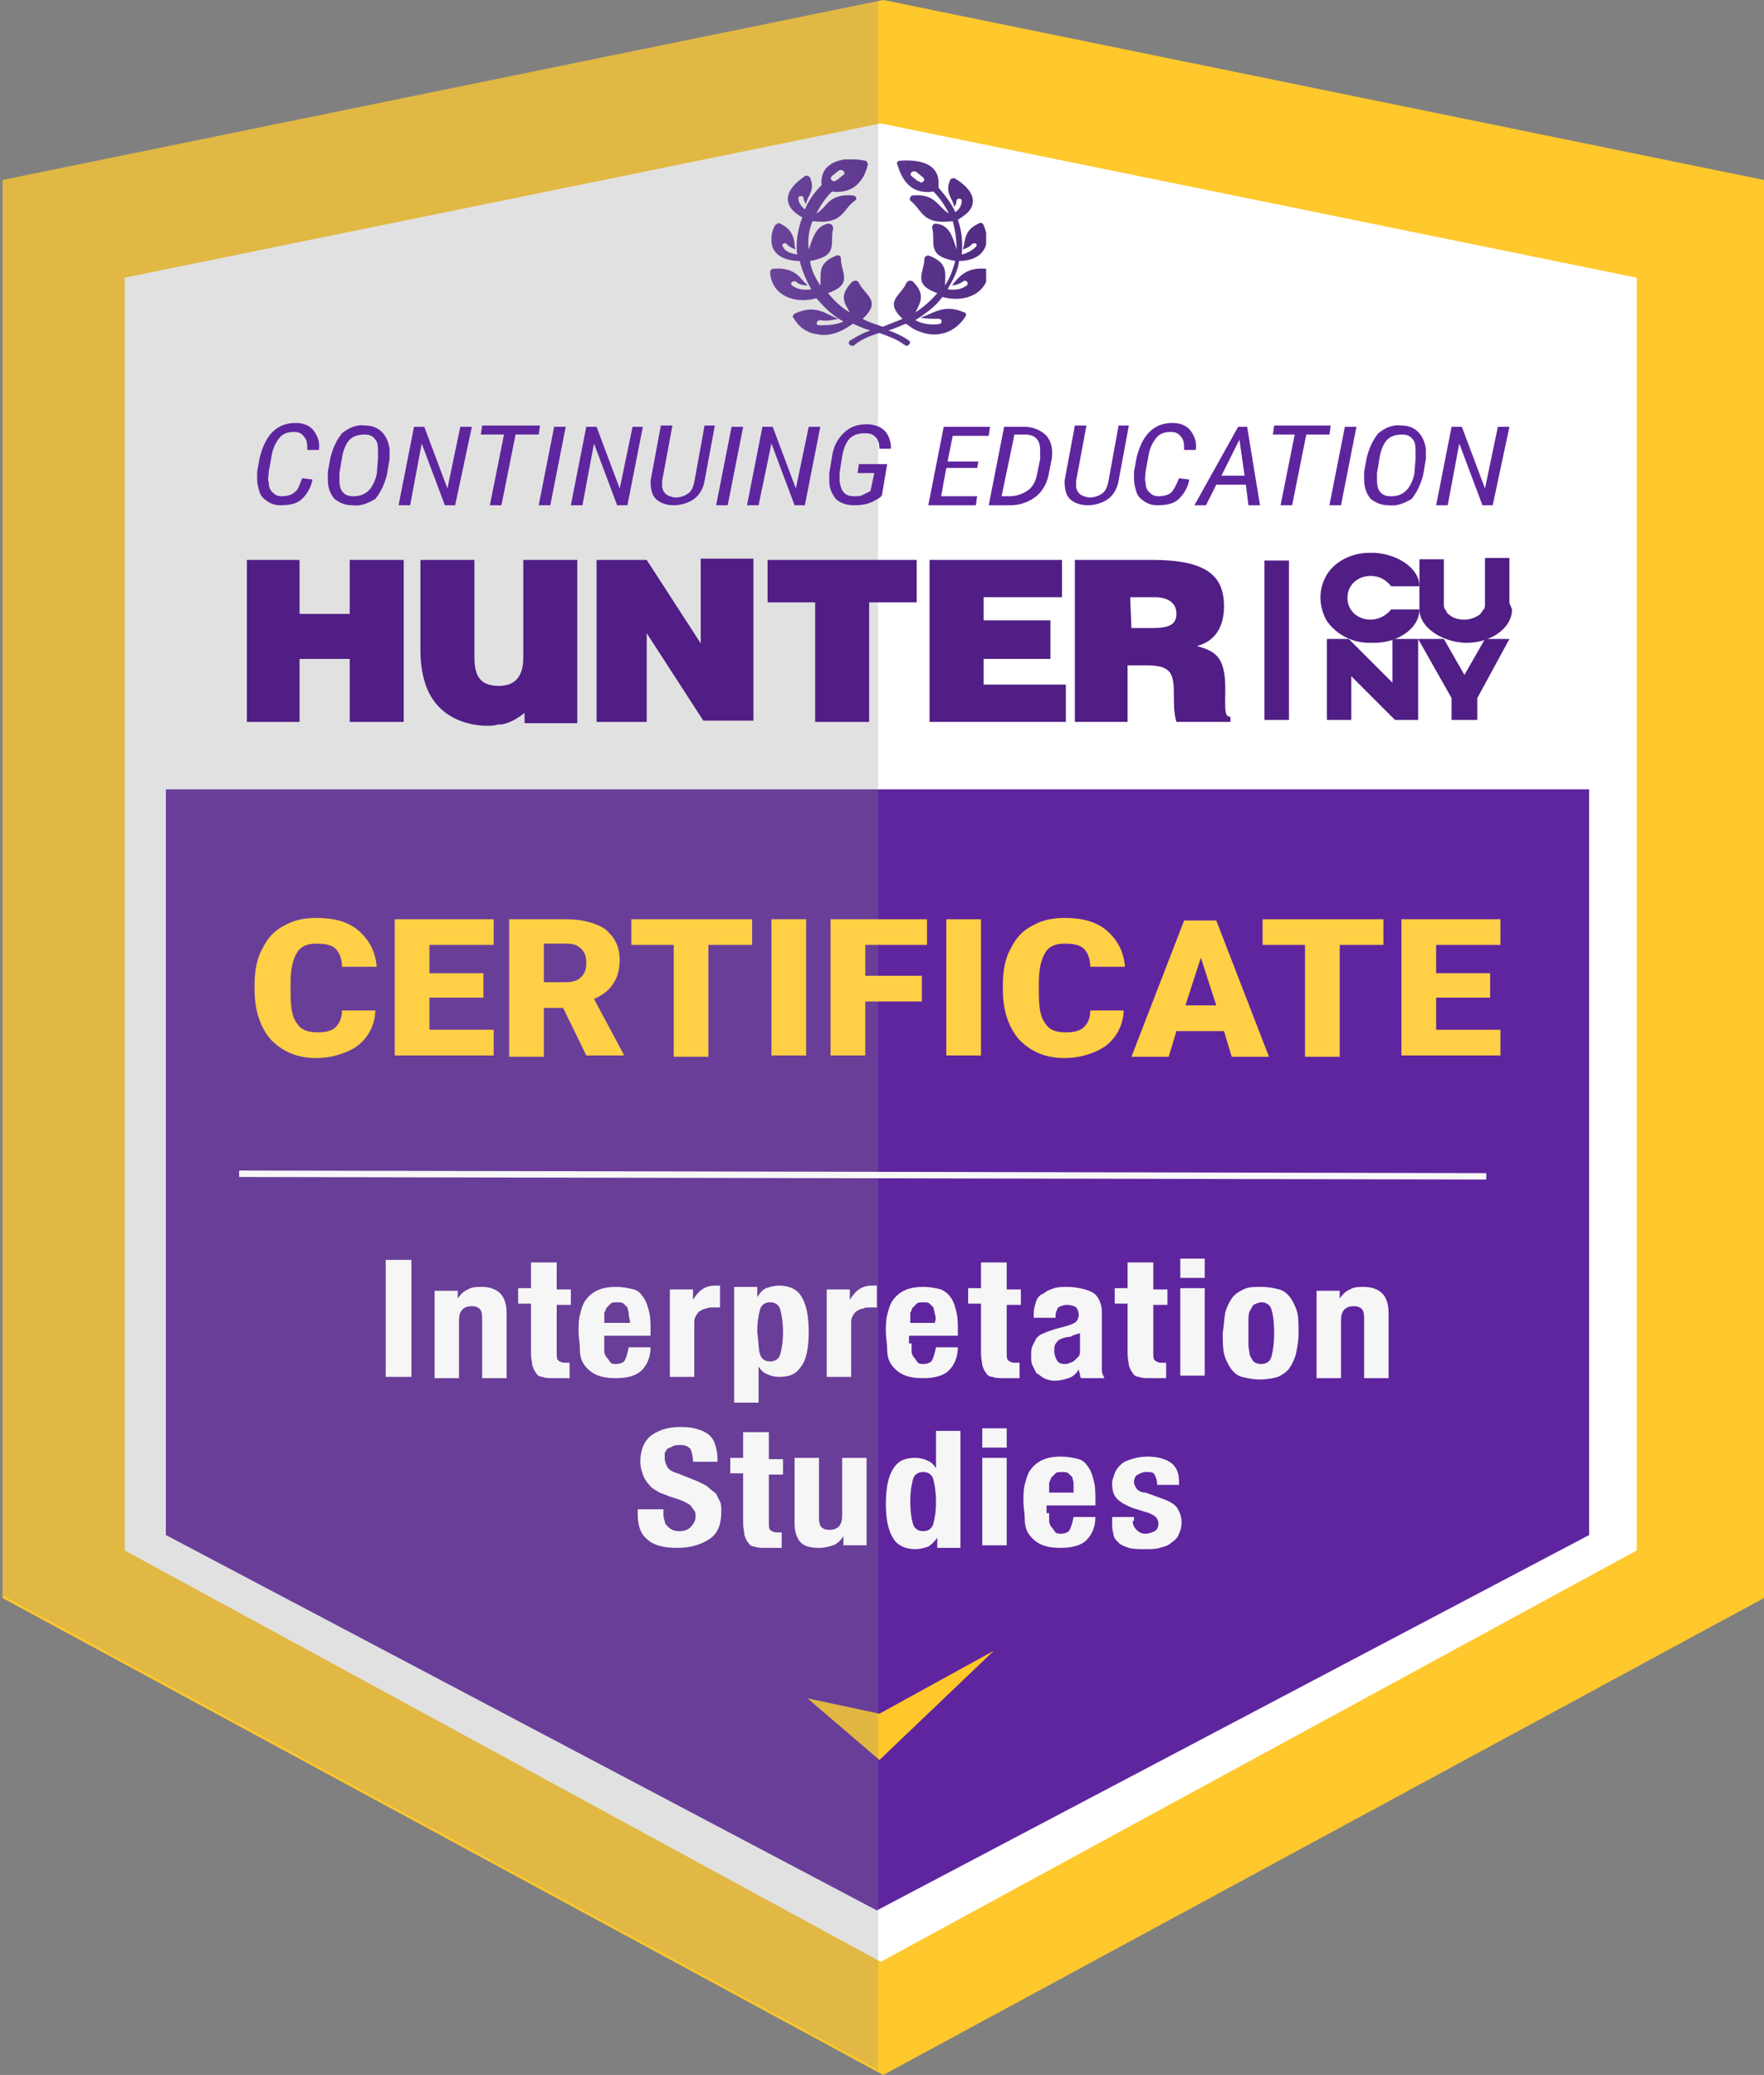 <svg xmlns="http://www.w3.org/2000/svg" xmlns:xlink="http://www.w3.org/1999/xlink" id="Layer_1" x="0px" y="0px" viewBox="0 0 137.2 161.4" style="enable-background:new 0 0 137.2 161.4;" xml:space="preserve"><rect x="0" y="0" width="137.2" height="161.4" fill="#808080" stroke="none"/><style type="text/css">	.st0{fill:#FFC82C;}	.st1{fill:#FFFFFF;}	.st2{fill:#5F259F;}	.st3{fill:#FFC72A;}	.st4{opacity:0.25;fill:#898989;}	.st5{clip-path:url(#SVGID_00000153707603283030943780000004954950764595776693_);}			.st6{clip-path:url(#SVGID_00000072993511770519466320000013990459313458140566_);fill:url(#SVGID_00000013192398076777922750000002117073858805920901_);}	.st7{fill:#501E85;}	.st8{fill:none;stroke:#501E85;stroke-width:1.905;stroke-miterlimit:10;}	.st9{enable-background:new    ;}	.st10{fill:none;stroke:#F7F7F7;stroke-width:0.5;stroke-miterlimit:10;}	.st11{fill:#FFCF46;}	.st12{fill:#F6F6F6;}</style><polygon class="st0" points="137.2,14 137.2,124.3 68.7,161.4 0.2,124.3 0.2,14 68.7,0 "></polygon><polygon class="st1" points="127.3,21.6 127.3,120.6 68.5,152.6 9.7,120.6 9.7,21.6 68.5,9.6 "></polygon><polygon class="st2" points="12.9,119.4 12.9,61.4 123.6,61.4 123.6,119.4 68.2,148.6 "></polygon><polygon class="st3" points="68.4,133.3 62.8,132.1 68.4,136.9 77.3,128.4 "></polygon><polygon class="st4" points="68.3,0 68.3,161 0,124 0,13.9 "></polygon><g id="Certificate">	<g>		<defs>			<rect id="SVGID_1_" x="59.9" y="12.4" width="16.8" height="14.5"></rect>		</defs>		<clipPath id="SVGID_00000142155495690831315480000017208961502946298023_">			<use xlink:href="#SVGID_1_" style="overflow:visible;"></use>		</clipPath>		<g style="clip-path:url(#SVGID_00000142155495690831315480000017208961502946298023_);">			<defs>				<path id="SVGID_00000060737580671082896060000000410200420951151537_" d="M64.7,13.7l0.5-0.4c0.1-0.1,0.3-0.1,0.4,0     c0.1,0.1,0.1,0.3,0,0.3l-0.5,0.4c-0.1,0-0.1,0.1-0.2,0.1C64.7,14.1,64.5,13.9,64.7,13.7 M71.4,14.1l-0.5-0.4     c-0.1-0.1-0.1-0.2,0-0.3c0.1-0.1,0.3-0.1,0.4,0l0.5,0.4c0.2,0.2,0,0.4-0.2,0.4C71.5,14.1,71.5,14.1,71.4,14.1 M66.4,12.4     c-0.3,0-0.5,0-0.7,0c-1.3,0.2-1.9,0.9-1.8,2c-0.6,0.6-1,1.2-1.3,1.9c-0.3-0.3-0.5-0.5-0.5-0.9c0-0.2,0.4-0.2,0.4,0     c0,0.2,0.1,0.3,0.2,0.5c0-0.2,0.1-0.4,0.2-0.6c0.2-0.4,0.4-0.8,0.1-1.5c-0.1-0.1-0.3-0.2-0.4-0.1c-1,0.7-1.8,1.6-1,2.6     c0.2,0.2,0.4,0.4,0.8,0.6C62,18,61.9,18.9,62,19.8c-0.5-0.1-0.9-0.2-1.1-0.6c-0.2-0.2,0.2-0.4,0.3-0.2c0.2,0.2,0.4,0.3,0.7,0.4     c-0.1-0.2-0.1-0.3-0.1-0.5c-0.1-0.6-0.3-1.1-1.1-1.5c-0.1-0.1-0.3,0-0.4,0.1C60,18,60,18.4,60,18.7c0,1.1,1,1.6,2.2,1.6     c0.2,0.8,0.5,1.5,0.9,2.2c-0.6,0.1-1.1,0-1.5-0.3c-0.2-0.2,0.1-0.4,0.3-0.3c0.2,0.2,0.5,0.3,0.9,0.3c-0.1-0.1-0.1-0.2-0.2-0.2     c-0.5-0.6-1-1.2-2.4-1.1c-0.2,0-0.3,0.1-0.3,0.3c0.1,1.7,1.8,2.5,3.6,2c0.6,0.7,1.3,1.4,2.1,1.8c0,0,0,0,0,0     c-0.6,0.3-1.3,0.3-1.9,0.3c-0.3,0-0.2-0.4,0.1-0.4c0.5,0.1,0.9,0,1.4-0.1c-0.9-0.3-1.7-1.2-3.4-0.4l0,0     c-0.1,0.1-0.2,0.2-0.1,0.3c0.4,0.7,1,1.2,1.9,1.3c0.9,0.2,1.9-0.2,2.7-0.8c0,0,0.1,0,0.1,0c0.4,0.2,0.9,0.4,1.3,0.5     c-0.6,0.2-1.1,0.5-1.6,0.8c-0.2,0.2,0,0.4,0.2,0.4h0c0.1,0,0.1,0,0.2-0.1c0.5-0.4,1.2-0.7,1.9-0.9c0.8,0.3,1.4,0.5,1.9,0.9     c0.1,0,0.1,0.1,0.2,0.1h0c0.2,0,0.4-0.3,0.2-0.4c-0.4-0.3-1-0.6-1.6-0.8c0.4-0.1,0.8-0.3,1.3-0.5l0.1,0c0.3,0.2,0.5,0.4,0.8,0.5     c1.5,0.7,3,0.2,3.8-1.1c0.1-0.1,0-0.3-0.1-0.3l0,0c-1.6-0.7-2.4,0.1-3.4,0.4c0.4,0.1,0.9,0.1,1.4,0.1c0.3,0,0.3,0.3,0.1,0.4     c-0.7,0.1-1.4,0-1.9-0.3c0,0,0,0,0,0c0.8-0.5,1.6-1.1,2.1-1.8c1.8,0.5,3.5-0.3,3.6-2c0,0,0,0,0,0v0c0-0.1-0.1-0.2-0.3-0.2     c-1.3-0.1-1.9,0.5-2.4,1.1c-0.1,0.1-0.1,0.2-0.2,0.2c0.3,0,0.6-0.1,0.9-0.3c0.2-0.2,0.5,0.1,0.3,0.3c-0.4,0.3-0.9,0.4-1.5,0.3     c0.4-0.7,0.8-1.4,0.9-2.2c0.7,0,1.4-0.2,1.8-0.7c0.5-0.6,0.4-1.4,0.1-2.1c-0.1-0.2-0.3-0.2-0.4-0.1c-0.9,0.4-1,1-1.1,1.5     c0,0.2-0.1,0.3-0.1,0.5c0.3-0.1,0.5-0.2,0.7-0.4c0.2-0.2,0.5,0,0.3,0.2c-0.3,0.3-0.7,0.5-1.1,0.6c0.1-0.9,0-1.9-0.3-2.7     c0.3-0.2,0.6-0.4,0.8-0.6c0.9-1,0-2-1-2.6c-0.1-0.1-0.4,0-0.4,0.1c-0.3,0.7-0.1,1.1,0.1,1.5c0.1,0.2,0.2,0.4,0.2,0.6     c0.1-0.1,0.2-0.3,0.2-0.5c0-0.2,0.4-0.2,0.4,0c0,0.4-0.2,0.7-0.5,0.9c-0.3-0.7-0.8-1.3-1.3-1.9c0-0.2,0-0.3,0-0.5     c-0.1-1.4-1.5-1.7-3-1.6c-0.2,0-0.3,0.2-0.2,0.3c0.2,0.7,0.5,1.3,1,1.7c0.5,0.4,1.1,0.5,1.8,0.4c0.5,0.5,0.9,1.1,1.2,1.7     c-0.2-0.1-0.4-0.3-0.6-0.5c-0.5-0.5-0.9-1-2.2-0.9v0c-0.2,0-0.3,0.3-0.2,0.4c1,0.8,0.9,1.9,3.3,1.6c0.2,0.7,0.3,1.5,0.3,2.2     c-0.3-0.9-0.5-1.9-1.6-2c-0.2,0-0.3,0.1-0.3,0.3c0.3,1.2-0.5,2.2,1.8,2.6c-0.2,0.7-0.4,1.3-0.8,1.9c0-0.9,0.3-1.7-1.2-2.3l0,0     c-0.2-0.1-0.4,0.1-0.4,0.2c0,1.1-1,2,1,2.7c-0.5,0.6-1.1,1.1-1.7,1.5c0.4-0.8,0.8-1.4-0.2-2.4l0,0c-0.1-0.1-0.4-0.1-0.5,0.1     c-0.4,1-1.8,1.4-0.3,2.8c-0.5,0.2-1,0.4-1.5,0.6c-0.1,0-0.1,0-0.1,0c-0.5-0.2-1-0.3-1.5-0.6c1.5-1.4,0.2-1.8-0.3-2.8     c-0.1-0.2-0.3-0.2-0.5-0.1l0,0c-1.1,1.1-0.6,1.7-0.2,2.4c-0.7-0.4-1.2-0.9-1.7-1.5c2-0.7,1-1.6,1-2.7c0-0.2-0.2-0.3-0.4-0.2v0     c-1.5,0.6-1.1,1.5-1.2,2.3c-0.4-0.6-0.7-1.2-0.8-1.9c2.3-0.4,1.5-1.4,1.8-2.5c0-0.1,0-0.2-0.1-0.3c-0.1-0.1-0.2-0.1-0.3-0.1     c-1,0.2-1.2,1.2-1.5,2c-0.1-0.7,0-1.5,0.3-2.2c2.4,0.3,2.3-0.9,3.3-1.6c0.2-0.1,0.1-0.4-0.2-0.4v0c-1.3-0.1-1.8,0.4-2.2,0.9     c-0.2,0.2-0.4,0.4-0.6,0.5c0.3-0.6,0.7-1.2,1.2-1.7c0.8,0.1,1.4-0.1,1.8-0.4c0.5-0.4,0.8-0.9,1-1.7c0-0.1-0.1-0.3-0.2-0.3     C66.7,12.4,66.6,12.4,66.4,12.4L66.4,12.4z"></path>			</defs>			<clipPath id="SVGID_00000182499315121810528040000007799431650179604378_">				<use xlink:href="#SVGID_00000060737580671082896060000000410200420951151537_" style="overflow:visible;"></use>			</clipPath>							<linearGradient id="SVGID_00000122678567586450515310000005075835919145470113_" gradientUnits="userSpaceOnUse" x1="1544.625" y1="300.61" x2="1544.787" y2="300.61" gradientTransform="matrix(104.291 0 0 -104.291 -161031.531 31370.717)">				<stop offset="0" style="stop-color:#6A449B"></stop>				<stop offset="1" style="stop-color:#512C82"></stop>			</linearGradient>							<rect x="59.8" y="12.4" style="clip-path:url(#SVGID_00000182499315121810528040000007799431650179604378_);fill:url(#SVGID_00000122678567586450515310000005075835919145470113_);" width="16.9" height="14.5"></rect>		</g>	</g></g><g id="Logo">	<g>		<g id="hunter-logo_00000059277896478381000710000011293586399220398778_" transform="translate(-797 -61.747)">			<path id="Path_1_00000064336310762800209360000003488211454945272252_" class="st7" d="M824.2,105.3v4.2h-3.9v-4.2h-4.1v12.6h4.1    V113h3.9v4.9h4.2v-12.6H824.2z"></path>			<path id="Path_2_00000183226353435563453780000014980299269789078949_" class="st7" d="M856.7,105.3v3.3h3.7v9.3h4.2v-9.3h3.7    v-3.3H856.7z"></path>			<path id="Path_3_00000172423344572822035320000010335292639497485442_" class="st7" d="M869.3,105.3v12.6h10.6v-2.9h-6.4V113h5.2    V110h-5.2v-1.8h6.1v-2.9C879.5,105.3,869.3,105.3,869.3,105.3z"></path>			<path id="Path_4_00000102543705295402373000000007347135875121473675_" class="st7" d="M884.9,108.2h1.9c1,0,1.7,0.4,1.7,1.3    c0,0.9-0.7,1.1-1.9,1.1H885L884.9,108.2L884.9,108.2z M886.1,113.5c1.9,0,2.2,0.5,2.2,2.2c0,0.8,0,1.5,0.2,2.2h4.2v-0.4    c-0.5,0-0.4-0.6-0.4-2.2c0-2.5-0.8-2.9-2.2-3.3c1.5-0.4,2.1-1.6,2.1-3.1c0-2.4-1.4-3.6-5.6-3.6h-6v12.6h4.1v-4.4H886.1z"></path>			<path id="Path_5_00000142862515172913194340000008995641031784191365_" class="st7" d="M837.7,105.3v7.6c0,1.3-0.5,2.2-1.9,2.2    c-1.7,0-1.9-1.1-1.9-2.3v-7.5h-4.2v7c0,0.9,0.1,1.8,0.4,2.7c1.1,3.2,4.4,3.2,4.8,3.2c0.2,0,0.6,0,0.8-0.1c0.1,0,0.2,0,0.2,0    c0.2,0,0.9-0.1,1.9-0.9v0.8h4.1v-12.7H837.7z"></path>			<path id="Path_6_00000006696680602528037140000013280961188892872365_" class="st7" d="M851.5,105.3v6.8h0.2l-4.4-6.8l0,0h-3.9    v12.6h3.9V111l4.4,6.8h3.9v-12.6H851.5z"></path>		</g>		<line class="st8" x1="99.3" y1="43.6" x2="99.3" y2="56"></line>		<g>			<polygon class="st7" points="108.3,49.7 108.3,53.1 104.9,49.7 103.2,49.7 103.2,49.7 103.2,56 105.1,56 105.1,52.6 108.5,56     110.3,56 110.3,49.7    "></polygon>			<path class="st7" d="M117.4,46.9c0-0.2,0-0.4,0-0.7c0-0.2,0-0.4,0-0.6l0,0l0,0c0-1.2,0-2.2,0-2.2h-1.9l0,0v2.2V47    c0,0.1,0,0.3-0.1,0.4c-0.1,0.1-0.2,0.3-0.3,0.4c-0.3,0.2-0.7,0.4-1.2,0.4l0,0l0,0l0,0l0,0l0,0l0,0c-0.4,0-0.9-0.1-1.2-0.4    c-0.2-0.1-0.2-0.3-0.3-0.4c-0.1-0.1-0.1-0.3-0.1-0.4v-1.3v-2.2l0,0h-1.9c0,0,0,1,0,2.2l0,0l0,0c0,0.2,0,0.4,0,0.6    c0,0.2,0,0.4,0,0.7v0.4l0,0c0,1.4,1.7,2.5,3.5,2.6c0,0,0,0,0.1,0l0,0l0,0l0,0l0,0l0,0l0,0l0,0l0,0l0,0c0,0,0,0,0.1,0    c1.8,0,3.5-1.1,3.5-2.6l0,0L117.4,46.9L117.4,46.9z"></path>			<path class="st7" d="M108.2,47.4c-0.3,0.4-0.9,0.8-1.6,0.8l0,0c-1,0-1.8-0.7-1.8-1.7s0.8-1.7,1.8-1.7l0,0c0.7,0,1.2,0.3,1.6,0.8    h2.2c0-1.4-1.7-2.5-3.5-2.6l0,0c0,0,0,0-0.1,0l0,0l0,0l0,0l0,0l0,0l0,0l0,0l0,0l0,0c0,0,0,0-0.1,0h-0.2c-1.4,0-2.7,0.7-3.3,1.7    c-0.3,0.5-0.5,1.1-0.5,1.8l0,0l0,0l0,0l0,0c0,0.6,0.2,1.3,0.5,1.8c0.7,1,1.9,1.7,3.3,1.7h0.2c0,0,0,0,0.1,0l0,0l0,0l0,0l0,0l0,0    l0,0l0,0l0,0l0,0c0,0,0,0,0.1,0l0,0c1.8,0,3.5-1.1,3.5-2.6H108.2z"></path>			<polygon class="st7" points="115.5,49.7 113.9,52.5 112.3,49.7 110.3,49.7 112.9,54.3 112.9,56 114.9,56 114.9,54.3 117.4,49.7        "></polygon>		</g>	</g>	<g class="st9">		<path class="st2" d="M24.3,37.3c-0.1,0.6-0.4,1.1-0.8,1.5c-0.4,0.4-1,0.5-1.7,0.5c-0.4,0-0.7-0.1-1-0.3c-0.3-0.2-0.5-0.4-0.6-0.7   c-0.1-0.3-0.2-0.7-0.2-1c0-0.2,0-0.4,0-0.6l0.2-1.1c0.2-0.8,0.5-1.5,1-2c0.5-0.5,1.1-0.7,1.8-0.7c0.6,0,1.1,0.2,1.4,0.6   c0.3,0.4,0.5,0.9,0.4,1.5l-0.9,0c0-0.3,0-0.6-0.1-0.8c-0.1-0.2-0.2-0.3-0.3-0.4c-0.1-0.1-0.3-0.2-0.6-0.2c-0.5,0-0.9,0.1-1.2,0.5   s-0.5,0.8-0.6,1.5l-0.2,1.1c0,0.3-0.1,0.6,0,0.8c0,0.4,0.1,0.6,0.3,0.8c0.2,0.2,0.4,0.3,0.7,0.3c0.4,0,0.8-0.1,1-0.3   c0.3-0.2,0.4-0.6,0.6-1.1L24.3,37.3z"></path>		<path class="st2" d="M27.4,39.3c-0.6,0-1-0.2-1.4-0.5c-0.3-0.4-0.5-0.8-0.5-1.5c0-0.2,0-0.4,0-0.6l0.2-1.1   c0.2-0.8,0.5-1.4,0.9-1.9c0.5-0.4,1.1-0.7,1.8-0.6c0.6,0,1,0.2,1.3,0.5c0.3,0.3,0.5,0.7,0.6,1.3l0,0.2c0,0.2,0,0.4,0,0.6l-0.2,1.2   c-0.2,0.8-0.5,1.4-0.9,1.9C28.7,39.1,28.1,39.4,27.4,39.3z M29.4,35.7l0-0.4c0-0.5,0-0.9-0.2-1.1c-0.2-0.3-0.5-0.4-0.8-0.4   c-0.5,0-0.9,0.1-1.2,0.4c-0.3,0.3-0.5,0.8-0.6,1.4l-0.2,1.2l0,0.3c0,0.5,0,0.8,0.2,1.1c0.2,0.3,0.5,0.4,0.9,0.4   c0.9,0,1.5-0.5,1.8-1.7L29.4,35.7z"></path>		<path class="st2" d="M35.4,39.3h-0.8l-1.8-4.8l-0.9,4.8H31l1.2-6.1H33l1.8,4.8l1-4.8h0.9L35.4,39.3z"></path>		<path class="st2" d="M41.9,33.8h-1.8L39,39.3h-0.9l1.1-5.5h-1.8l0.1-0.7H42L41.9,33.8z"></path>		<path class="st2" d="M42.8,39.3h-0.9l1.2-6.1H44L42.8,39.3z"></path>		<path class="st2" d="M48.8,39.3h-0.8l-1.8-4.8l-0.9,4.8h-0.9l1.2-6.1h0.8l1.8,4.8l1-4.8H50L48.8,39.3z"></path>		<path class="st2" d="M55.6,33.1l-0.8,4.3c-0.1,0.6-0.4,1.1-0.8,1.4c-0.4,0.3-1,0.5-1.6,0.5c-0.6,0-1.1-0.2-1.4-0.5   c-0.3-0.3-0.4-0.8-0.4-1.4l0.8-4.3h0.9l-0.8,4.3c0,0.2,0,0.3,0,0.5c0.1,0.5,0.4,0.7,1,0.8c0.4,0,0.7-0.1,1-0.3   c0.3-0.2,0.4-0.5,0.5-0.9l0.8-4.4H55.6z"></path>		<path class="st2" d="M56.6,39.3h-0.9l1.2-6.1h0.9L56.6,39.3z"></path>		<path class="st2" d="M62.6,39.3h-0.8L60,34.5L59,39.3h-0.9l1.2-6.1h0.8l1.8,4.8l1-4.8h0.9L62.6,39.3z"></path>		<path class="st2" d="M68.6,38.5c-0.1,0.2-0.3,0.3-0.5,0.4c-0.5,0.3-1,0.4-1.7,0.4c-0.6,0-1.1-0.2-1.4-0.5   c-0.3-0.4-0.5-0.8-0.5-1.4c0-0.2,0-0.4,0-0.6l0.2-1.2c0.1-0.8,0.4-1.4,0.9-1.9c0.5-0.5,1.1-0.7,1.8-0.7c0.6,0,1.1,0.2,1.4,0.5   c0.3,0.3,0.5,0.8,0.5,1.4l-0.9,0c0-0.4-0.1-0.7-0.3-0.9c-0.2-0.2-0.4-0.3-0.8-0.3c-0.5,0-0.9,0.1-1.2,0.4   c-0.3,0.3-0.5,0.8-0.6,1.4l-0.2,1.3l0,0.3v0.3c0.1,0.8,0.4,1.2,1.1,1.2c0.3,0,0.5,0,0.7-0.1c0.2-0.1,0.4-0.2,0.6-0.3l0.3-1.4h-1.3   l0.1-0.7H69L68.6,38.5z"></path>		<path class="st2" d="M76,36.4h-2.4l-0.4,2.2h2.8l-0.1,0.7h-3.7l1.2-6.1H77l-0.1,0.7h-2.8l-0.4,2h2.4L76,36.4z"></path>		<path class="st2" d="M76.9,39.3l1.2-6.1l1.6,0c0.7,0,1.3,0.3,1.7,0.7c0.4,0.5,0.5,1.1,0.4,1.8l-0.2,1c-0.1,0.8-0.5,1.5-1,1.9   c-0.5,0.4-1.2,0.7-2,0.7H76.9z M78.9,33.8l-1,4.8l0.6,0c0.6,0,1.1-0.2,1.5-0.5c0.4-0.3,0.6-0.8,0.7-1.4l0.2-1c0-0.2,0-0.4,0-0.7   c0-0.4-0.1-0.7-0.3-0.9c-0.2-0.2-0.5-0.3-0.9-0.3L78.9,33.8z"></path>		<path class="st2" d="M87.8,33.1L87,37.4c-0.1,0.6-0.4,1.1-0.8,1.4c-0.4,0.3-1,0.5-1.6,0.5c-0.6,0-1.1-0.2-1.4-0.5   c-0.3-0.3-0.4-0.8-0.4-1.4l0.8-4.3h0.9l-0.8,4.3c0,0.2,0,0.3,0,0.5c0.1,0.5,0.4,0.7,1,0.8c0.4,0,0.7-0.1,1-0.3   c0.3-0.2,0.4-0.5,0.5-0.9l0.8-4.4H87.8z"></path>		<path class="st2" d="M92.5,37.3c-0.1,0.6-0.4,1.1-0.8,1.5c-0.4,0.4-1,0.5-1.7,0.5c-0.4,0-0.7-0.1-1-0.3c-0.3-0.2-0.5-0.4-0.6-0.7   c-0.1-0.3-0.2-0.7-0.2-1c0-0.2,0-0.4,0-0.6l0.2-1.1c0.2-0.8,0.5-1.5,1-2c0.5-0.5,1.1-0.7,1.8-0.7c0.6,0,1.1,0.2,1.4,0.6   c0.3,0.4,0.5,0.9,0.4,1.5l-0.9,0c0-0.3,0-0.6-0.1-0.8c-0.1-0.2-0.2-0.3-0.3-0.4c-0.1-0.1-0.3-0.2-0.6-0.2c-0.5,0-0.9,0.1-1.2,0.5   s-0.5,0.8-0.6,1.5l-0.2,1.1c0,0.3-0.1,0.6,0,0.8c0,0.4,0.1,0.6,0.3,0.8c0.2,0.2,0.4,0.3,0.7,0.3c0.4,0,0.8-0.1,1-0.3   s0.4-0.6,0.6-1.1L92.5,37.3z"></path>		<path class="st2" d="M96.9,37.7h-2.3l-0.8,1.6h-0.9l3.4-6.1H97l1,6.1h-0.9L96.9,37.7z M95,37h1.8l-0.4-2.8L95,37z"></path>		<path class="st2" d="M103.4,33.8h-1.8l-1.1,5.5h-0.9l1.1-5.5H99l0.1-0.7h4.4L103.4,33.8z"></path>		<path class="st2" d="M104.3,39.3h-0.9l1.2-6.1h0.9L104.3,39.3z"></path>		<path class="st2" d="M108,39.3c-0.6,0-1-0.2-1.4-0.5c-0.3-0.4-0.5-0.8-0.5-1.5c0-0.2,0-0.4,0-0.6l0.2-1.1c0.2-0.8,0.5-1.4,0.9-1.9   c0.5-0.4,1.1-0.7,1.8-0.6c0.6,0,1,0.2,1.3,0.5c0.3,0.3,0.5,0.7,0.6,1.3l0,0.2c0,0.2,0,0.4,0,0.6l-0.2,1.2   c-0.2,0.8-0.5,1.4-0.9,1.9C109.3,39.1,108.7,39.4,108,39.3z M110.1,35.7l0-0.4c0-0.5,0-0.9-0.2-1.1c-0.2-0.3-0.5-0.4-0.8-0.4   c-0.5,0-0.9,0.1-1.2,0.4c-0.3,0.3-0.5,0.8-0.6,1.4l-0.2,1.2l0,0.3c0,0.5,0,0.8,0.2,1.1c0.2,0.3,0.5,0.4,0.9,0.4   c0.9,0,1.5-0.5,1.8-1.7L110.1,35.7z"></path>		<path class="st2" d="M116.1,39.3h-0.8l-1.8-4.8l-0.9,4.8h-0.9l1.2-6.1h0.8l1.8,4.8l1-4.8h0.9L116.1,39.3z"></path>	</g></g><line class="st10" x1="18.6" y1="91.3" x2="115.6" y2="91.5"></line><g>	<path class="st11" d="M29.2,78.5c0,0.7-0.2,1.4-0.6,2c-0.4,0.6-0.9,1-1.6,1.3c-0.7,0.3-1.5,0.5-2.4,0.5c-1.5,0-2.6-0.5-3.5-1.4  c-0.8-0.9-1.3-2.2-1.3-3.9v-0.5c0-1,0.2-2,0.6-2.7c0.4-0.8,0.9-1.4,1.7-1.8c0.7-0.4,1.5-0.6,2.5-0.6c1.4,0,2.5,0.3,3.3,1  c0.8,0.7,1.3,1.6,1.4,2.8h-2.7c0-0.6-0.2-1.1-0.5-1.4c-0.3-0.3-0.8-0.4-1.5-0.4c-0.7,0-1.2,0.2-1.5,0.7c-0.3,0.5-0.5,1.2-0.5,2.3  v0.8c0,1.1,0.1,1.9,0.5,2.4c0.3,0.5,0.8,0.7,1.6,0.7c0.6,0,1.1-0.1,1.4-0.4c0.3-0.3,0.5-0.7,0.5-1.3H29.2z"></path>	<path class="st11" d="M37.6,77.6h-4.2v2.5h5v2h-7.7V71.5h7.7v2h-5v2.2h4.2V77.6z"></path>	<path class="st11" d="M43.8,78.4h-1.5v3.8h-2.7V71.5H44c1.3,0,2.4,0.3,3.1,0.8c0.7,0.6,1.1,1.3,1.1,2.4c0,0.7-0.2,1.4-0.5,1.8  c-0.3,0.5-0.8,0.9-1.5,1.2l2.3,4.3v0.1h-2.9L43.8,78.4z M42.3,76.4H44c0.5,0,0.9-0.1,1.2-0.4c0.3-0.3,0.4-0.6,0.4-1.1  c0-0.5-0.1-0.8-0.4-1.1c-0.3-0.3-0.6-0.4-1.2-0.4h-1.7V76.4z"></path>	<path class="st11" d="M58.5,73.5h-3.4v8.7h-2.7v-8.7h-3.3v-2h9.4V73.5z"></path>	<path class="st11" d="M62.6,82.1H60V71.5h2.7V82.1z"></path>	<path class="st11" d="M71.7,77.9h-4.4v4.2h-2.7V71.5h7.5v2h-4.8v2.4h4.4V77.9z"></path>	<path class="st11" d="M76.3,82.1h-2.7V71.5h2.7V82.1z"></path>	<path class="st11" d="M87.4,78.5c0,0.7-0.2,1.4-0.6,2c-0.4,0.6-0.9,1-1.6,1.3c-0.7,0.3-1.5,0.5-2.4,0.5c-1.5,0-2.6-0.5-3.5-1.4  c-0.8-0.9-1.3-2.2-1.3-3.9v-0.5c0-1,0.2-2,0.6-2.7c0.4-0.8,0.9-1.4,1.7-1.8c0.7-0.4,1.5-0.6,2.5-0.6c1.4,0,2.5,0.3,3.3,1  c0.8,0.7,1.3,1.6,1.4,2.8h-2.7c0-0.6-0.2-1.1-0.5-1.4c-0.3-0.3-0.8-0.4-1.5-0.4c-0.7,0-1.2,0.2-1.5,0.7c-0.3,0.5-0.5,1.2-0.5,2.3  v0.8c0,1.1,0.1,1.9,0.5,2.4c0.3,0.5,0.8,0.7,1.6,0.7c0.6,0,1.1-0.1,1.4-0.4c0.3-0.3,0.5-0.7,0.5-1.3H87.4z"></path>	<path class="st11" d="M95.2,80.2h-3.7l-0.6,2H88l4.1-10.6h2.5l4.1,10.6h-2.9L95.2,80.2z M92.2,78.2h2.4l-1.2-3.7L92.2,78.2z"></path>	<path class="st11" d="M107.6,73.5h-3.4v8.7h-2.7v-8.7h-3.3v-2h9.4V73.5z"></path>	<path class="st11" d="M115.9,77.6h-4.2v2.5h5v2h-7.7V71.5h7.7v2h-5v2.2h4.2V77.6z"></path></g><g>	<path class="st12" d="M30,98h2v9.1h-2V98z"></path>	<path class="st12" d="M35.6,100.2v0.8h0c0.2-0.3,0.5-0.6,0.8-0.7c0.3-0.2,0.7-0.2,1.1-0.2c0.6,0,1.1,0.2,1.4,0.5  c0.3,0.3,0.5,0.8,0.5,1.5v5.1h-1.9v-4.7c0-0.4-0.1-0.6-0.2-0.7c-0.1-0.1-0.3-0.2-0.6-0.2c-0.7,0-1,0.4-1,1.1v4.5h-1.9v-6.8H35.6z"></path>	<path class="st12" d="M43.3,98.3v2h1.1v1.2h-1.1v3.7c0,0.3,0,0.5,0.1,0.6c0.1,0.1,0.3,0.2,0.5,0.2c0.1,0,0.1,0,0.2,0s0.1,0,0.2,0  v1.2c-0.2,0-0.4,0-0.6,0c-0.2,0-0.4,0-0.6,0c-0.4,0-0.7,0-0.9-0.1c-0.2,0-0.4-0.1-0.5-0.3c-0.1-0.1-0.2-0.3-0.3-0.6  c0-0.2-0.1-0.5-0.1-0.9v-3.9h-1v-1.2h1v-2H43.3z"></path>	<path class="st12" d="M47,104.5c0,0.2,0,0.4,0,0.6c0,0.2,0.1,0.4,0.2,0.5c0.1,0.1,0.2,0.3,0.3,0.4c0.1,0.1,0.3,0.1,0.4,0.1  c0.3,0,0.6-0.1,0.7-0.3c0.1-0.2,0.2-0.5,0.3-1h1.7c0,0.8-0.3,1.4-0.7,1.8c-0.4,0.4-1.1,0.6-2,0.6c-0.7,0-1.2-0.1-1.6-0.3  c-0.4-0.2-0.7-0.5-0.9-0.8c-0.2-0.3-0.3-0.7-0.3-1.2c0-0.4-0.1-0.9-0.1-1.3c0-0.5,0-0.9,0.1-1.3c0.1-0.4,0.2-0.8,0.4-1.1  c0.2-0.3,0.5-0.6,0.9-0.8c0.4-0.2,0.9-0.3,1.5-0.3c0.6,0,1,0.1,1.4,0.2s0.6,0.4,0.8,0.7c0.2,0.3,0.3,0.7,0.4,1.1  c0.1,0.4,0.1,0.9,0.1,1.4v0.4H47V104.5z M48.9,102.2c0-0.2-0.1-0.4-0.1-0.5c-0.1-0.1-0.2-0.2-0.3-0.3c-0.1-0.1-0.3-0.1-0.5-0.1  c-0.2,0-0.4,0-0.5,0.1c-0.1,0.1-0.2,0.2-0.3,0.3c-0.1,0.1-0.1,0.3-0.2,0.4c0,0.2,0,0.3,0,0.5v0.3H49  C49,102.6,48.9,102.4,48.9,102.2z"></path>	<path class="st12" d="M53.9,100.2v0.9h0c0.2-0.3,0.4-0.6,0.7-0.8c0.3-0.2,0.6-0.3,1-0.3c0.1,0,0.1,0,0.2,0c0.1,0,0.1,0,0.2,0v1.7  c-0.1,0-0.2,0-0.3,0c-0.1,0-0.2,0-0.3,0c-0.2,0-0.3,0-0.5,0.1c-0.2,0-0.3,0.1-0.5,0.2c-0.1,0.1-0.2,0.2-0.3,0.4  c-0.1,0.2-0.1,0.3-0.1,0.6v4.1h-1.9v-6.8H53.9z"></path>	<path class="st12" d="M58.9,100.2v0.7h0c0.2-0.3,0.4-0.6,0.7-0.7c0.3-0.1,0.6-0.2,1-0.2c0.8,0,1.4,0.3,1.7,0.8  c0.4,0.6,0.6,1.5,0.6,2.8c0,1.3-0.2,2.2-0.6,2.7c-0.4,0.6-0.9,0.8-1.7,0.8c-0.4,0-0.7-0.1-0.9-0.2c-0.3-0.1-0.5-0.3-0.7-0.6h0v2.8  h-1.9v-9H58.9z M59.1,105.3c0.1,0.4,0.4,0.6,0.8,0.6c0.4,0,0.7-0.2,0.8-0.6s0.2-0.9,0.2-1.7c0-0.7-0.1-1.3-0.2-1.7  c-0.1-0.4-0.4-0.6-0.8-0.6c-0.4,0-0.7,0.2-0.8,0.6c-0.1,0.4-0.2,0.9-0.2,1.7C59,104.4,59,105,59.1,105.3z"></path>	<path class="st12" d="M66.1,100.2v0.9h0c0.2-0.3,0.4-0.6,0.7-0.8s0.6-0.3,1-0.3c0.1,0,0.1,0,0.2,0c0.1,0,0.1,0,0.2,0v1.7  c-0.1,0-0.2,0-0.3,0c-0.1,0-0.2,0-0.3,0c-0.2,0-0.3,0-0.5,0.1c-0.2,0-0.3,0.1-0.5,0.2c-0.1,0.1-0.2,0.2-0.3,0.4  c-0.1,0.2-0.1,0.3-0.1,0.6v4.1h-1.9v-6.8H66.1z"></path>	<path class="st12" d="M70.9,104.5c0,0.2,0,0.4,0,0.6c0,0.2,0.1,0.4,0.2,0.5c0.1,0.1,0.2,0.3,0.3,0.4c0.1,0.1,0.3,0.1,0.4,0.1  c0.3,0,0.6-0.1,0.7-0.3c0.1-0.2,0.2-0.5,0.3-1h1.7c0,0.8-0.3,1.4-0.7,1.8c-0.4,0.4-1.1,0.6-2,0.6c-0.7,0-1.2-0.1-1.6-0.3  c-0.4-0.2-0.7-0.5-0.9-0.8c-0.2-0.3-0.3-0.7-0.3-1.2c0-0.4-0.1-0.9-0.1-1.3c0-0.5,0-0.9,0.1-1.3c0.1-0.4,0.2-0.8,0.4-1.1  c0.2-0.3,0.5-0.6,0.9-0.8s0.9-0.3,1.5-0.3c0.6,0,1,0.1,1.4,0.2c0.4,0.2,0.6,0.4,0.8,0.7c0.2,0.3,0.3,0.7,0.4,1.1  c0.1,0.4,0.1,0.9,0.1,1.4v0.4h-3.8V104.5z M72.7,102.2c0-0.2-0.1-0.4-0.1-0.5c-0.1-0.1-0.2-0.2-0.3-0.3c-0.1-0.1-0.3-0.1-0.5-0.1  c-0.2,0-0.4,0-0.5,0.1c-0.1,0.1-0.2,0.2-0.3,0.3c-0.1,0.1-0.1,0.3-0.2,0.4c0,0.2,0,0.3,0,0.5v0.3h1.9  C72.8,102.6,72.8,102.4,72.7,102.2z"></path>	<path class="st12" d="M78.3,98.3v2h1.1v1.2h-1.1v3.7c0,0.3,0,0.5,0.1,0.6c0.1,0.1,0.3,0.2,0.5,0.2c0.1,0,0.1,0,0.2,0  c0.1,0,0.1,0,0.2,0v1.2c-0.2,0-0.4,0-0.6,0c-0.2,0-0.4,0-0.6,0c-0.4,0-0.7,0-0.9-0.1c-0.2,0-0.4-0.1-0.5-0.3  c-0.1-0.1-0.2-0.3-0.3-0.6c0-0.2-0.1-0.5-0.1-0.9v-3.9h-1v-1.2h1v-2H78.3z"></path>	<path class="st12" d="M80.4,102.2c0-0.4,0.1-0.7,0.2-1c0.1-0.3,0.3-0.5,0.6-0.6c0.2-0.2,0.5-0.3,0.8-0.4c0.3-0.1,0.7-0.1,1-0.1  c0.6,0,1,0.1,1.4,0.2c0.3,0.1,0.6,0.2,0.8,0.4c0.2,0.2,0.3,0.4,0.4,0.7c0.1,0.3,0.1,0.5,0.1,0.8v3.6c0,0.3,0,0.6,0,0.8  c0,0.2,0.1,0.4,0.2,0.6h-1.8c-0.1-0.1-0.1-0.2-0.1-0.3c0-0.1-0.1-0.2-0.1-0.4h0c-0.2,0.4-0.5,0.6-0.8,0.7s-0.7,0.2-1.1,0.2  c-0.3,0-0.6-0.1-0.8-0.2c-0.2-0.1-0.4-0.3-0.6-0.4c-0.1-0.2-0.2-0.4-0.3-0.6c-0.1-0.2-0.1-0.5-0.1-0.7c0-0.3,0-0.6,0.1-0.8  c0.1-0.2,0.2-0.4,0.3-0.6c0.2-0.2,0.3-0.3,0.6-0.4c0.2-0.1,0.5-0.2,0.8-0.3l1.1-0.3c0.3-0.1,0.5-0.2,0.6-0.3  c0.1-0.1,0.2-0.3,0.2-0.5c0-0.3-0.1-0.5-0.2-0.6c-0.1-0.1-0.4-0.2-0.7-0.2c-0.3,0-0.5,0.1-0.7,0.2c-0.1,0.2-0.2,0.4-0.2,0.6v0.2  h-1.7V102.2z M83.4,103.9c-0.1,0.1-0.3,0.1-0.4,0.1c-0.4,0.1-0.7,0.2-0.8,0.4c-0.2,0.2-0.2,0.4-0.2,0.7c0,0.3,0.1,0.5,0.2,0.7  c0.1,0.2,0.3,0.3,0.6,0.3c0.1,0,0.3,0,0.4-0.1c0.1,0,0.3-0.1,0.4-0.2c0.1-0.1,0.2-0.2,0.3-0.3c0.1-0.1,0.1-0.3,0.1-0.5v-1.3  C83.7,103.8,83.6,103.8,83.4,103.9z"></path>	<path class="st12" d="M89.7,98.3v2h1.1v1.2h-1.1v3.7c0,0.3,0,0.5,0.1,0.6c0.1,0.1,0.3,0.2,0.5,0.2c0.1,0,0.1,0,0.2,0  c0.1,0,0.1,0,0.2,0v1.2c-0.2,0-0.4,0-0.6,0c-0.2,0-0.4,0-0.6,0c-0.4,0-0.7,0-0.9-0.1c-0.2,0-0.4-0.1-0.5-0.3  c-0.1-0.1-0.2-0.3-0.3-0.6c0-0.2-0.1-0.5-0.1-0.9v-3.9h-1v-1.2h1v-2H89.7z"></path>	<path class="st12" d="M93.7,97.9v1.5h-1.9v-1.5H93.7z M93.7,100.2v6.8h-1.9v-6.8H93.7z"></path>	<path class="st12" d="M95.3,102.1c0.1-0.4,0.3-0.8,0.5-1.1c0.2-0.3,0.5-0.5,0.9-0.7c0.4-0.2,0.8-0.2,1.4-0.2c0.6,0,1,0.1,1.4,0.2  c0.4,0.1,0.7,0.4,0.9,0.7c0.2,0.3,0.4,0.7,0.5,1.1c0.1,0.4,0.1,1,0.1,1.6c0,0.6-0.1,1.1-0.2,1.6c-0.1,0.4-0.3,0.8-0.5,1.1  c-0.2,0.3-0.5,0.5-0.9,0.7c-0.4,0.1-0.8,0.2-1.4,0.2c-0.6,0-1-0.1-1.4-0.2c-0.4-0.1-0.7-0.4-0.9-0.7s-0.4-0.7-0.5-1.1  c-0.1-0.5-0.1-1-0.1-1.6C95.2,103.1,95.2,102.6,95.3,102.1z M97.1,104.6c0,0.3,0.1,0.6,0.1,0.8c0.1,0.2,0.2,0.4,0.3,0.5  c0.1,0.1,0.3,0.2,0.6,0.2c0.4,0,0.7-0.2,0.8-0.6c0.1-0.4,0.2-1,0.2-1.8c0-0.9-0.1-1.5-0.2-1.8c-0.1-0.4-0.4-0.6-0.8-0.6  c-0.2,0-0.4,0.1-0.6,0.2c-0.1,0.1-0.2,0.3-0.3,0.5c-0.1,0.2-0.1,0.5-0.1,0.8c0,0.3,0,0.6,0,1C97.1,104,97.1,104.3,97.1,104.6z"></path>	<path class="st12" d="M104.2,100.2v0.8h0c0.2-0.3,0.5-0.6,0.8-0.7c0.3-0.2,0.7-0.2,1.1-0.2c0.6,0,1.1,0.2,1.4,0.5  c0.3,0.3,0.5,0.8,0.5,1.5v5.1h-1.9v-4.7c0-0.4-0.1-0.6-0.2-0.7c-0.1-0.1-0.3-0.2-0.6-0.2c-0.7,0-1,0.4-1,1.1v4.5h-1.9v-6.8H104.2z"></path>	<path class="st12" d="M51.6,117.7c0,0.2,0,0.4,0.1,0.6c0,0.2,0.1,0.3,0.2,0.4c0.1,0.1,0.2,0.2,0.4,0.3c0.2,0.1,0.4,0.1,0.6,0.1  c0.3,0,0.6-0.1,0.8-0.3c0.2-0.2,0.4-0.5,0.4-0.8c0-0.2,0-0.4-0.1-0.5c-0.1-0.1-0.2-0.3-0.3-0.4c-0.1-0.1-0.3-0.2-0.5-0.3  c-0.2-0.1-0.5-0.2-0.8-0.3c-0.4-0.1-0.8-0.3-1.1-0.4c-0.3-0.2-0.6-0.3-0.8-0.6c-0.2-0.2-0.4-0.5-0.5-0.8c-0.1-0.3-0.2-0.6-0.2-1  c0-0.9,0.3-1.6,0.8-2c0.5-0.4,1.3-0.7,2.2-0.7c0.4,0,0.8,0,1.2,0.1c0.4,0.1,0.7,0.2,1,0.4c0.3,0.2,0.5,0.5,0.6,0.8s0.2,0.7,0.2,1.1  v0.3h-1.9c0-0.4-0.1-0.8-0.2-1c-0.2-0.2-0.4-0.3-0.8-0.3c-0.2,0-0.4,0-0.6,0.1c-0.1,0.1-0.3,0.1-0.4,0.2c-0.1,0.1-0.1,0.2-0.2,0.3  c0,0.1,0,0.3,0,0.4c0,0.3,0.1,0.5,0.2,0.7c0.1,0.2,0.4,0.4,0.8,0.5l1.5,0.6c0.4,0.2,0.7,0.3,0.9,0.5c0.2,0.2,0.4,0.3,0.6,0.5  c0.1,0.2,0.2,0.4,0.3,0.6c0.1,0.2,0.1,0.5,0.1,0.8c0,1-0.3,1.7-0.9,2.1c-0.6,0.4-1.4,0.7-2.5,0.7c-1.1,0-1.9-0.2-2.4-0.7  c-0.5-0.4-0.7-1.1-0.7-1.9v-0.4h2V117.7z"></path>	<path class="st12" d="M59.8,111.5v2h1.1v1.2h-1.1v3.7c0,0.3,0,0.5,0.1,0.6c0.1,0.1,0.3,0.2,0.5,0.2c0.1,0,0.1,0,0.2,0  c0.1,0,0.1,0,0.2,0v1.2c-0.2,0-0.4,0-0.6,0s-0.4,0-0.6,0c-0.4,0-0.7,0-0.9-0.1c-0.2,0-0.4-0.1-0.5-0.3c-0.1-0.1-0.2-0.3-0.3-0.6  c0-0.2-0.1-0.5-0.1-0.9v-3.9h-1v-1.2h1v-2H59.8z"></path>	<path class="st12" d="M65.6,119.5c-0.2,0.3-0.5,0.6-0.8,0.7c-0.3,0.1-0.7,0.2-1.1,0.2c-0.6,0-1.1-0.1-1.4-0.4  c-0.3-0.3-0.5-0.8-0.5-1.5v-5.1h1.9v4.7c0,0.4,0.1,0.6,0.2,0.7c0.1,0.1,0.3,0.2,0.6,0.2c0.7,0,1-0.4,1-1.1v-4.5h1.9v6.8h-1.8  L65.6,119.5L65.6,119.5z"></path>	<path class="st12" d="M72.9,119.6c-0.2,0.3-0.4,0.5-0.7,0.7c-0.3,0.1-0.6,0.2-1,0.2c-0.8,0-1.4-0.3-1.7-0.8  c-0.4-0.6-0.6-1.5-0.6-2.7c0-1.3,0.2-2.2,0.6-2.8c0.4-0.6,0.9-0.8,1.7-0.8c0.4,0,0.7,0.1,0.9,0.2c0.3,0.1,0.5,0.3,0.7,0.6h0v-2.9  h1.9v9.1h-1.8L72.9,119.6L72.9,119.6z M71,118.5c0.1,0.4,0.4,0.6,0.8,0.6c0.4,0,0.7-0.2,0.8-0.6c0.1-0.4,0.2-0.9,0.2-1.7  c0-0.7-0.1-1.3-0.2-1.7c-0.1-0.4-0.4-0.6-0.8-0.6c-0.4,0-0.7,0.2-0.8,0.6c-0.1,0.4-0.2,0.9-0.2,1.7C70.8,117.6,70.9,118.2,71,118.5  z"></path>	<path class="st12" d="M78.3,111.1v1.5h-1.9v-1.5H78.3z M78.3,113.4v6.8h-1.9v-6.8H78.3z"></path>	<path class="st12" d="M81.6,117.7c0,0.2,0,0.4,0,0.6c0,0.2,0.1,0.4,0.2,0.5c0.1,0.1,0.2,0.3,0.3,0.4c0.1,0.1,0.3,0.1,0.4,0.1  c0.3,0,0.6-0.1,0.7-0.3c0.1-0.2,0.2-0.5,0.3-1h1.7c0,0.8-0.3,1.4-0.7,1.8c-0.4,0.4-1.1,0.6-2,0.6c-0.7,0-1.2-0.1-1.6-0.3  c-0.4-0.2-0.7-0.5-0.9-0.8c-0.2-0.3-0.3-0.7-0.3-1.2c0-0.4-0.1-0.9-0.1-1.3c0-0.5,0-0.9,0.1-1.3c0.1-0.4,0.2-0.8,0.4-1.1  c0.2-0.3,0.5-0.6,0.9-0.8s0.9-0.3,1.5-0.3c0.6,0,1,0.1,1.4,0.2s0.6,0.4,0.8,0.7c0.2,0.3,0.3,0.7,0.4,1.1c0.1,0.4,0.1,0.9,0.1,1.4  v0.4h-3.8V117.7z M83.5,115.4c0-0.2-0.1-0.4-0.1-0.5c-0.1-0.1-0.2-0.2-0.3-0.3c-0.1-0.1-0.3-0.1-0.5-0.1c-0.2,0-0.4,0-0.5,0.1  c-0.1,0.1-0.2,0.2-0.3,0.3c-0.1,0.1-0.1,0.3-0.2,0.4c0,0.2,0,0.3,0,0.5v0.3h1.9C83.5,115.8,83.5,115.6,83.5,115.4z"></path>	<path class="st12" d="M88.1,118.3c0,0.3,0.1,0.5,0.3,0.7c0.2,0.2,0.4,0.3,0.7,0.3c0.3,0,0.5-0.1,0.7-0.2c0.2-0.1,0.3-0.3,0.3-0.6  c0-0.2-0.1-0.4-0.2-0.5c-0.1-0.1-0.3-0.2-0.5-0.3l-1.3-0.4c-0.5-0.2-0.9-0.4-1.2-0.7c-0.3-0.3-0.4-0.7-0.4-1.2  c0-0.3,0.1-0.5,0.2-0.8c0.1-0.3,0.3-0.5,0.5-0.7c0.2-0.2,0.5-0.3,0.8-0.4c0.3-0.1,0.8-0.2,1.2-0.2c0.9,0,1.5,0.2,1.9,0.5  c0.4,0.3,0.6,0.8,0.6,1.4v0.3H90c0-0.4-0.1-0.6-0.2-0.8c-0.1-0.2-0.3-0.2-0.7-0.2c-0.2,0-0.4,0.1-0.6,0.2c-0.2,0.1-0.3,0.3-0.3,0.6  c0,0.2,0.1,0.3,0.2,0.5c0.1,0.1,0.3,0.3,0.7,0.3l1.1,0.4c0.6,0.2,1,0.4,1.3,0.7c0.2,0.3,0.4,0.7,0.4,1.2c0,0.4-0.1,0.7-0.2,0.9  c-0.1,0.3-0.3,0.5-0.6,0.7c-0.2,0.2-0.5,0.3-0.9,0.4c-0.3,0.1-0.7,0.1-1.1,0.1c-0.5,0-1,0-1.3-0.1s-0.6-0.2-0.8-0.4  c-0.2-0.2-0.4-0.4-0.4-0.7c-0.1-0.3-0.1-0.6-0.1-0.9V118h1.7V118.3z"></path></g></svg>